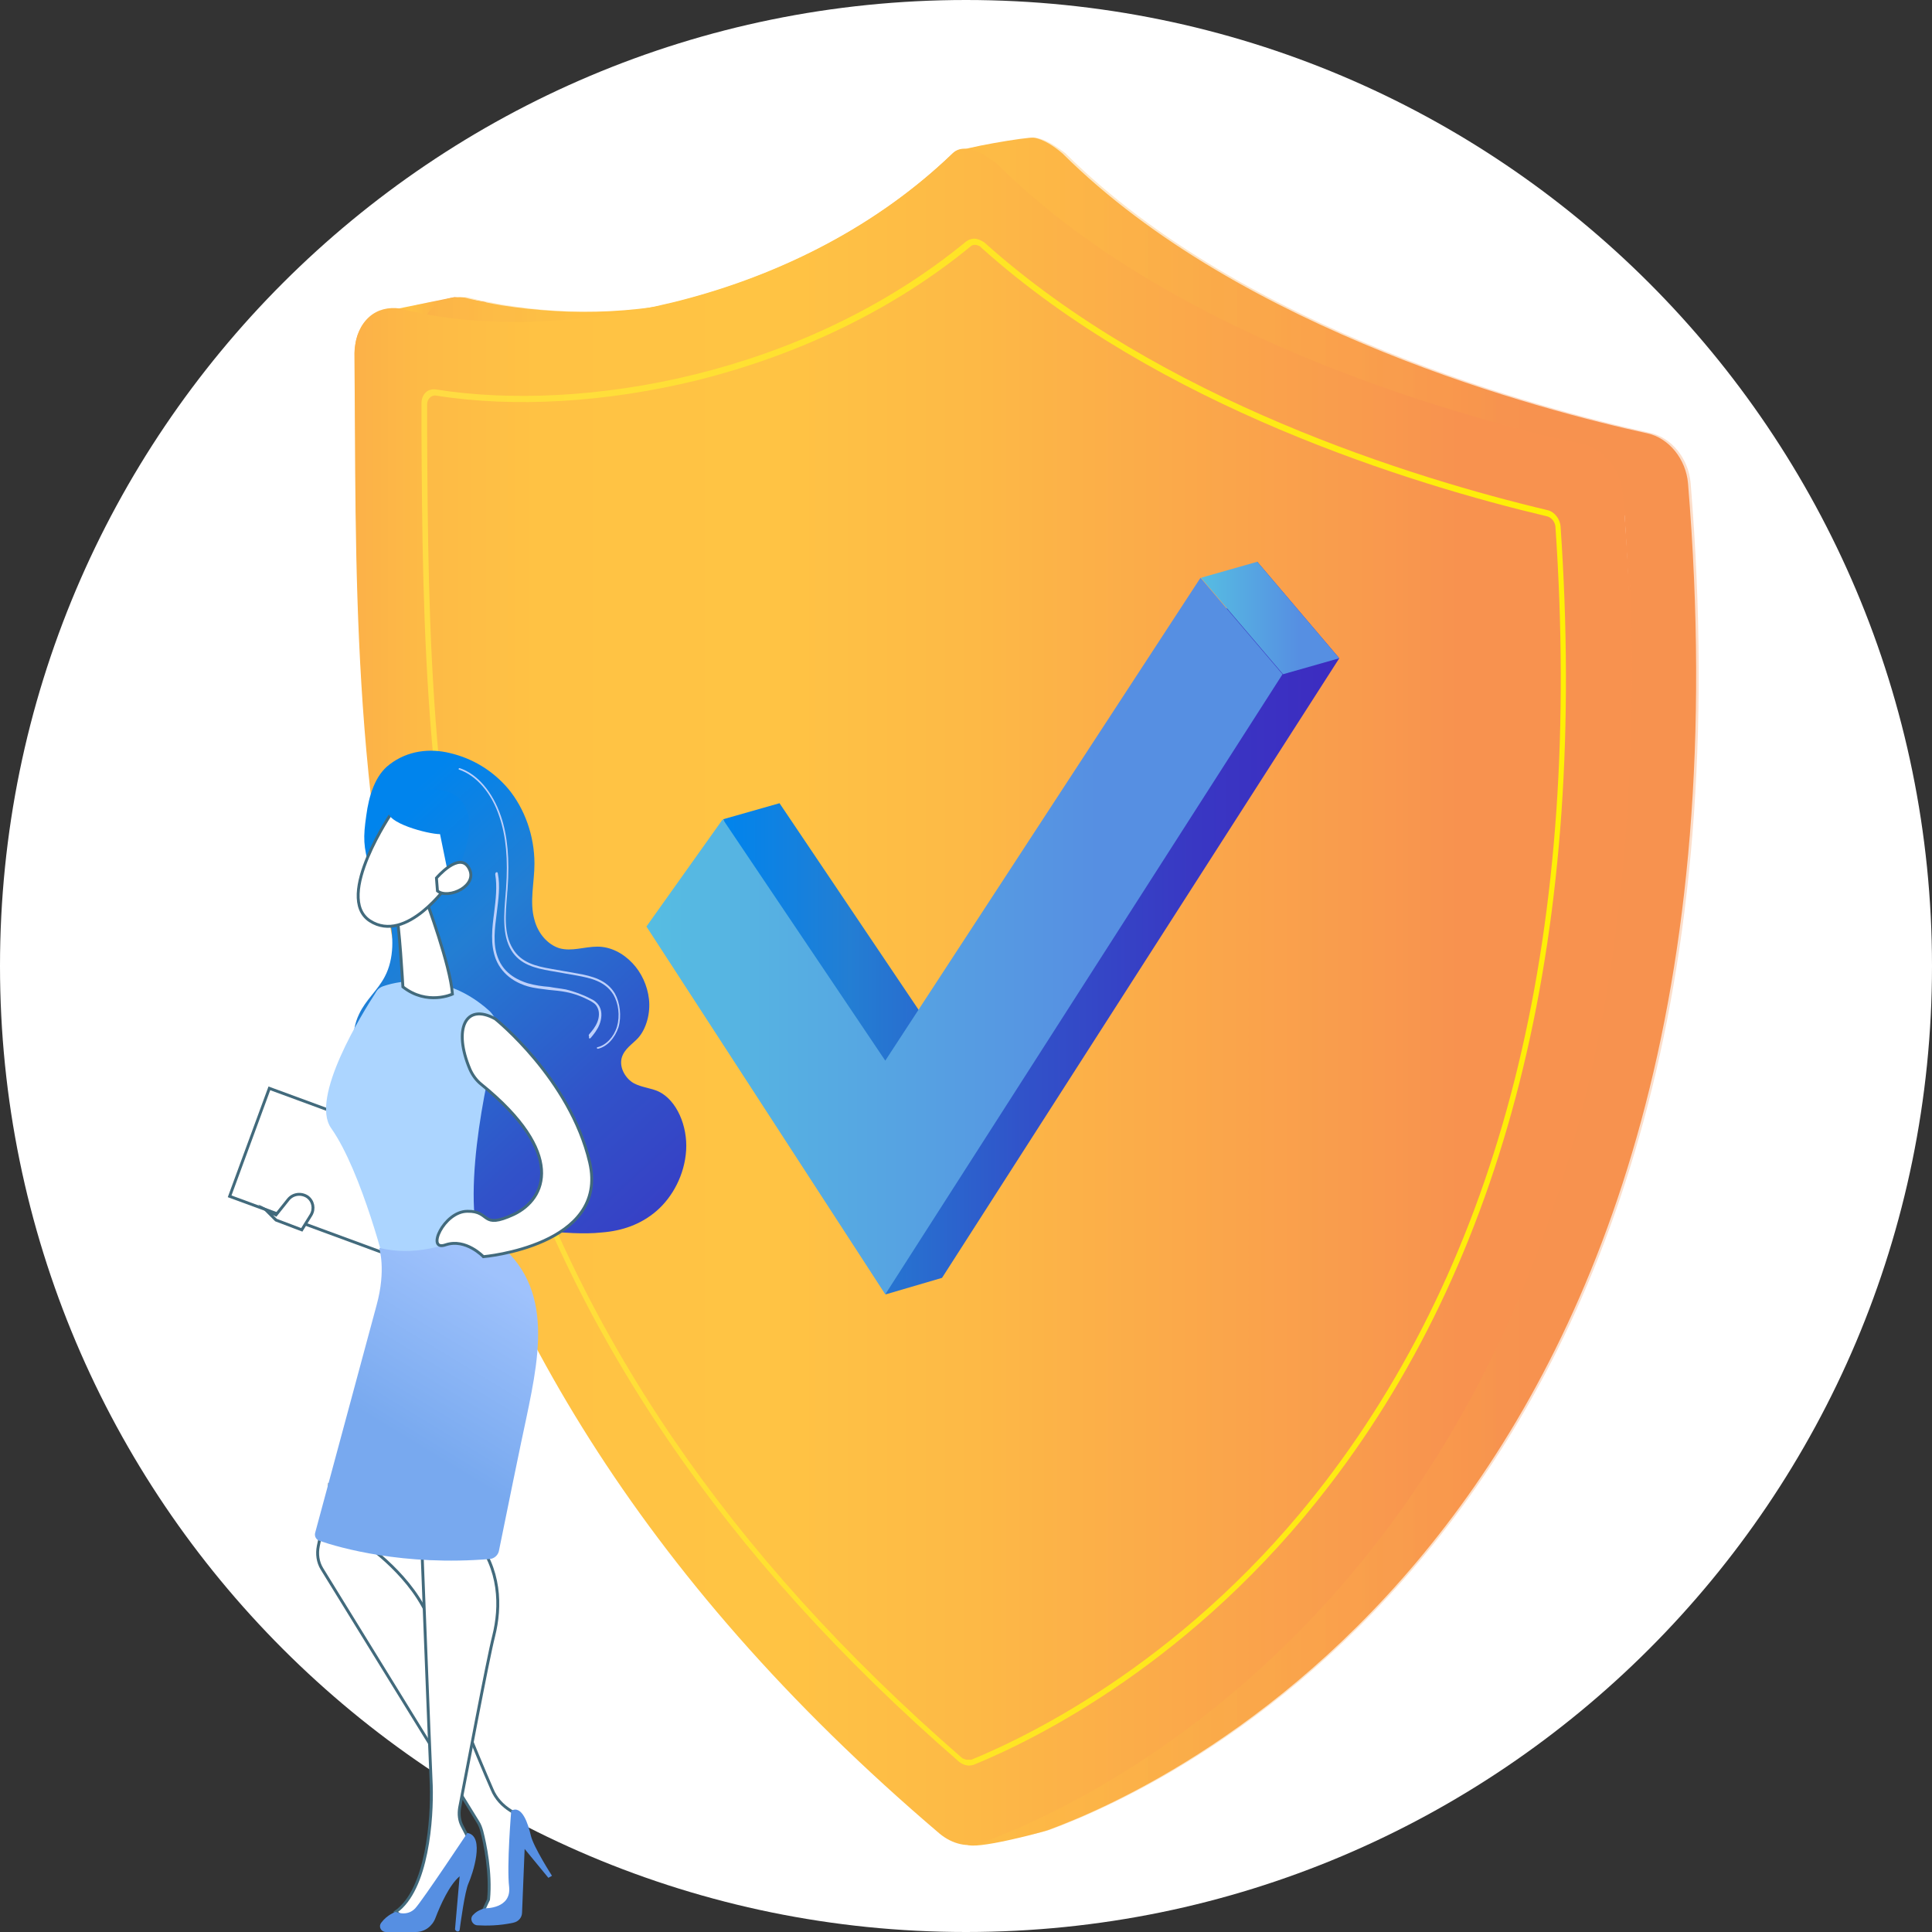 <svg width="100" height="100" viewBox="0 0 100 100" fill="none" xmlns="http://www.w3.org/2000/svg">
<rect x="0" y="0" width="100" height="100" fill="#333333" stroke="none"/>
<path d="M50 100C77.614 100 100 77.614 100 50C100 22.386 77.614 0 50 0C22.386 0 0 22.386 0 50C0 77.614 22.386 100 50 100Z" fill="white"/>
<path d="M19.465 16.206L23.524 15.378L25.18 15.645L23.818 16.553L19.465 16.206Z" fill="url(#paint0_linear_3936_69349)"/>
<path d="M53.859 12.068C53.752 12.041 53.646 12.068 53.539 12.148C49.64 15.352 44.78 17.755 39.413 19.064C34.74 20.212 29.933 20.506 25.901 19.865C25.768 19.838 25.661 19.892 25.554 19.972C25.474 20.052 25.421 20.185 25.421 20.319V21.681C25.474 31.801 25.554 43.283 29.132 55.086C33.164 68.277 40.989 79.84 53.085 90.361C53.165 90.414 53.245 90.468 53.325 90.468C53.405 90.468 53.459 90.468 53.539 90.441L53.592 90.601L53.539 90.441C56.717 89.132 64.914 85.127 71.857 76.048C81.177 63.898 85.182 47.262 83.767 26.621C83.74 26.38 83.58 26.14 83.34 26.087C76.343 24.404 63.205 20.372 54.046 12.174C54.046 12.121 53.966 12.094 53.859 12.068ZM53.379 90.788C53.245 90.761 53.085 90.708 52.978 90.601C40.828 80.027 32.951 68.438 28.892 55.166C25.287 43.31 25.207 31.801 25.154 21.654V20.292C25.154 20.078 25.234 19.865 25.367 19.731C25.501 19.598 25.688 19.544 25.901 19.571C33.485 20.773 44.914 18.85 53.352 11.907C53.486 11.8 53.672 11.747 53.859 11.774C53.993 11.8 54.153 11.854 54.26 11.987C63.366 20.159 76.45 24.164 83.42 25.846C83.793 25.926 84.06 26.3 84.087 26.701C85.502 47.422 81.47 64.112 72.124 76.315C65.128 85.447 56.904 89.48 53.699 90.788C53.619 90.788 53.512 90.815 53.379 90.788ZM53.512 7.127C53.192 7.074 49.72 7.662 49.507 7.875C41.629 15.459 33.164 16.927 25.981 15.806C25.367 15.699 24.806 15.592 24.272 15.459C24.192 15.432 24.139 15.432 24.059 15.405C23.471 15.325 22.911 15.459 22.483 15.833C22.029 16.233 21.762 16.847 21.736 17.515V17.622C21.949 38.877 18.318 68.464 50.041 95.461C50.415 95.781 53.886 94.847 54.206 94.74C60.642 92.39 91.751 78.237 87.372 25.018C87.265 23.763 86.384 22.669 85.262 22.428C79.868 21.253 64.3 17.195 55.008 7.955C54.58 7.581 54.02 7.208 53.512 7.127Z" fill="url(#paint1_linear_3936_69349)"/>
<path opacity="0.3" d="M53.966 12.068C53.859 12.041 53.752 12.068 53.645 12.148C49.747 15.352 44.887 17.755 39.52 19.064C34.846 20.212 30.04 20.506 26.008 19.865C25.874 19.838 25.767 19.892 25.661 19.972C25.581 20.052 25.527 20.185 25.527 20.319V21.681C25.581 31.801 25.661 43.283 29.239 55.086C33.271 68.277 41.095 79.84 53.191 90.361C53.272 90.414 53.352 90.468 53.432 90.468C53.512 90.468 53.565 90.468 53.645 90.441L53.699 90.601L53.645 90.441C56.823 89.132 65.021 85.127 71.964 76.048C81.283 63.898 85.288 47.262 83.873 26.621C83.847 26.38 83.686 26.14 83.446 26.087C76.45 24.404 63.312 20.372 54.153 12.174C54.153 12.121 54.073 12.094 53.966 12.068ZM53.485 90.788C53.352 90.761 53.191 90.708 53.085 90.601C40.935 80.027 33.057 68.438 28.999 55.166C25.394 43.31 25.314 31.801 25.26 21.654V20.292C25.26 20.078 25.34 19.865 25.474 19.731C25.607 19.598 25.794 19.544 26.008 19.571C33.592 20.773 45.02 18.85 53.459 11.907C53.592 11.8 53.779 11.747 53.966 11.774C54.099 11.8 54.26 11.854 54.366 11.987C63.472 20.159 76.557 24.164 83.526 25.846C83.9 25.926 84.167 26.3 84.194 26.701C85.609 47.422 81.577 64.112 72.231 76.315C65.234 85.447 57.01 89.48 53.806 90.788C53.725 90.788 53.619 90.815 53.485 90.788ZM53.619 7.127C53.298 7.074 49.827 7.848 49.613 8.062C41.736 15.646 33.271 16.927 26.088 15.779C25.474 15.672 24.913 15.566 24.379 15.432C24.299 15.405 24.245 15.405 24.165 15.379C23.578 15.299 19.839 16.1 19.412 16.474C18.958 16.874 21.896 16.821 21.869 17.488V17.595C22.082 38.851 18.184 68.438 49.907 95.434C50.281 95.755 54.019 94.82 54.34 94.713C60.775 92.363 91.884 78.211 87.505 24.992C87.398 23.737 86.517 22.642 85.395 22.402C80.001 21.227 64.433 17.168 55.141 7.929C54.687 7.581 54.126 7.208 53.619 7.127Z" fill="url(#paint2_linear_3936_69349)"/>
<path d="M19.118 16.447C19.599 16.02 20.24 15.886 20.881 16.047C27.797 17.836 40.748 16.18 49.293 7.956C49.88 7.395 50.948 7.929 51.616 8.597C60.935 17.836 76.476 21.895 81.87 23.07C82.992 23.31 83.873 24.405 83.98 25.66C88.359 78.879 57.25 93.031 50.815 95.381C50.121 95.648 49.293 95.461 48.625 94.901C16.902 67.904 18.558 39.519 18.344 18.263C18.371 17.515 18.638 16.848 19.118 16.447Z" fill="url(#paint3_linear_3936_69349)"/>
<path d="M50.495 12.682C50.388 12.655 50.281 12.682 50.174 12.762C46.276 15.967 41.416 18.37 36.048 19.678C31.375 20.827 26.569 21.12 22.537 20.479C22.403 20.453 22.296 20.506 22.189 20.586C22.109 20.666 22.056 20.8 22.056 20.933V22.295C22.109 32.416 22.189 43.898 25.768 55.701C29.8 68.892 37.624 80.454 49.72 90.975C49.8 91.029 49.88 91.082 49.961 91.082C50.041 91.082 50.094 91.082 50.174 91.055L50.227 91.216L50.174 91.055C53.352 89.747 61.55 85.742 68.492 76.662C77.812 64.513 81.817 47.877 80.402 27.235C80.375 26.995 80.215 26.755 79.975 26.701C72.978 25.019 59.841 20.987 50.681 12.789C50.681 12.736 50.601 12.682 50.495 12.682ZM50.014 91.376C49.88 91.349 49.72 91.296 49.613 91.189C37.464 80.615 29.586 69.025 25.527 55.754C21.922 43.898 21.842 32.389 21.789 22.242V20.88C21.789 20.666 21.869 20.453 22.003 20.319C22.136 20.186 22.323 20.132 22.537 20.159C30.12 21.361 41.549 19.438 49.987 12.495C50.121 12.388 50.308 12.335 50.495 12.362C50.628 12.388 50.788 12.442 50.895 12.575C60.001 20.747 73.085 24.752 80.055 26.434C80.429 26.514 80.696 26.888 80.722 27.289C82.138 48.01 78.106 64.7 68.759 76.903C61.763 86.035 53.539 90.067 50.334 91.376C50.254 91.403 50.147 91.403 50.014 91.376ZM50.147 7.715C49.827 7.662 49.533 7.715 49.32 7.929C41.442 15.513 29.8 17.515 22.617 16.367C22.003 16.26 21.442 16.154 20.908 16.02C20.828 15.993 20.774 15.993 20.694 15.967C20.107 15.886 19.546 16.02 19.119 16.394C18.665 16.794 18.398 17.409 18.371 18.076V18.183C18.584 39.439 16.929 67.824 48.652 94.821C49.026 95.141 49.426 95.328 49.854 95.381C50.174 95.435 50.521 95.408 50.842 95.301C57.277 92.951 88.386 78.799 84.007 25.58C83.9 24.325 83.019 23.23 81.897 22.989C76.503 21.815 60.935 17.756 51.643 8.516C51.215 8.169 50.655 7.796 50.147 7.715Z" fill="url(#paint4_linear_3936_69349)"/>
<path d="M50.014 91.082C49.934 91.055 49.827 91.028 49.774 90.975C37.677 80.454 29.827 68.918 25.821 55.7C22.216 43.897 22.163 32.415 22.109 22.295V20.933C22.109 20.799 22.163 20.666 22.243 20.586C22.323 20.506 22.457 20.452 22.59 20.479C26.649 21.12 31.429 20.826 36.102 19.678C41.442 18.343 46.329 15.966 50.228 12.762C50.308 12.682 50.415 12.655 50.548 12.682C50.628 12.708 50.735 12.735 50.788 12.815C59.948 21.04 73.085 25.072 80.082 26.727C80.295 26.781 80.482 26.994 80.509 27.261C81.924 47.903 77.919 64.512 68.599 76.689C61.657 85.768 53.459 89.773 50.281 91.082L50.334 91.242L50.281 91.082C50.174 91.082 50.094 91.082 50.014 91.082ZM50.521 12.361C50.334 12.334 50.174 12.388 50.014 12.495C41.576 19.437 30.147 21.36 22.563 20.158C22.35 20.132 22.163 20.185 22.029 20.319C21.896 20.452 21.816 20.639 21.816 20.879V22.241C21.869 32.388 21.949 43.897 25.554 55.754C29.586 69.025 37.464 80.614 49.64 91.188C49.774 91.295 49.907 91.349 50.041 91.375C50.148 91.402 50.281 91.375 50.388 91.349C53.592 90.04 61.817 86.008 68.813 76.876C78.186 64.672 82.191 47.956 80.776 27.261C80.749 26.861 80.456 26.487 80.108 26.407C73.139 24.751 60.054 20.719 50.949 12.548C50.788 12.441 50.655 12.388 50.521 12.361Z" fill="url(#paint5_linear_3936_69349)"/>
<path d="M13.942 56.332L11.886 61.921L19.73 64.806L21.786 59.217L13.942 56.332Z" fill="white" stroke="#426A7C" stroke-width="0.15" stroke-miterlimit="10"/>
<path d="M14.285 63.15L13.751 62.615L14.285 62.883L14.926 62.081C15.166 61.788 15.593 61.734 15.914 61.948C16.207 62.162 16.288 62.562 16.101 62.883L15.62 63.657L14.285 63.15Z" fill="white" stroke="#426A7C" stroke-width="0.15" stroke-miterlimit="10"/>
<path d="M18.584 52.496C18.931 51.748 19.545 51.267 19.919 50.546C20.4 49.638 20.4 48.41 20.106 47.395C19.839 46.541 19.412 45.82 19.145 44.965C18.797 43.817 18.797 43.337 18.958 42.215C19.091 41.2 19.412 40.132 20.159 39.571C21.094 38.85 22.242 38.717 23.31 38.984C24.432 39.251 25.5 39.865 26.328 40.853C27.156 41.868 27.663 43.256 27.663 44.698C27.663 45.686 27.396 46.674 27.663 47.609C27.85 48.33 28.357 48.891 28.945 49.078C29.585 49.264 30.253 48.998 30.921 48.998C31.588 48.998 32.229 49.318 32.736 49.852C33.191 50.333 33.511 51 33.591 51.721C33.671 52.442 33.458 53.243 33.03 53.724C32.736 54.044 32.309 54.285 32.176 54.765C32.042 55.299 32.416 55.86 32.817 56.074C33.217 56.287 33.698 56.314 34.098 56.501C35.033 56.955 35.594 58.29 35.514 59.545C35.434 60.8 34.819 61.949 33.992 62.669C33.164 63.39 32.176 63.711 31.161 63.791C30.173 63.898 29.158 63.791 28.17 63.738C27.022 63.657 25.874 63.657 24.779 63.177C23.684 62.696 22.75 61.815 21.868 60.854C21.441 60.4 21.041 59.919 20.854 59.252C20.72 58.771 20.72 58.264 20.56 57.783C20.213 56.795 19.305 56.367 18.771 55.54C18.21 54.712 18.13 53.43 18.584 52.496Z" fill="url(#paint6_linear_3936_69349)"/>
<path d="M30.948 54.285C31.428 54.178 31.829 53.724 32.016 53.163C32.176 52.602 32.096 51.908 31.829 51.428C31.401 50.706 30.627 50.52 29.88 50.386L28.518 50.146C27.743 50.012 26.969 49.825 26.542 49.104C26.061 48.33 26.168 47.288 26.248 46.3C26.248 46.194 26.275 46.06 26.275 45.953C26.381 44.511 26.275 43.256 25.927 42.242C25.5 40.987 24.699 40.052 23.791 39.758C23.765 39.758 23.765 39.758 23.738 39.785C23.738 39.812 23.738 39.838 23.765 39.838C24.646 40.132 25.447 41.04 25.847 42.268C26.195 43.283 26.301 44.511 26.195 45.953C26.195 46.06 26.168 46.194 26.168 46.3C26.088 47.315 25.981 48.383 26.462 49.184C26.916 49.932 27.716 50.119 28.491 50.253L29.853 50.493C30.574 50.626 31.321 50.787 31.749 51.481C32.016 51.935 32.096 52.576 31.936 53.136C31.775 53.671 31.375 54.098 30.921 54.205C30.894 54.205 30.894 54.231 30.894 54.258C30.894 54.258 30.921 54.285 30.948 54.285Z" fill="#BDD0FB"/>
<path d="M30.52 53.75C30.547 53.75 30.547 53.75 30.573 53.724C30.734 53.537 30.921 53.297 31.027 53.029C31.134 52.762 31.188 52.389 31.027 52.095C30.921 51.908 30.76 51.774 30.573 51.694C30.173 51.481 29.719 51.321 29.292 51.214C28.998 51.16 28.704 51.133 28.437 51.08C28.063 51.053 27.69 51 27.316 50.893C26.889 50.76 26.087 50.439 25.767 49.558C25.5 48.864 25.607 48.063 25.714 47.235C25.794 46.567 25.901 45.873 25.767 45.206C25.767 45.152 25.714 45.125 25.687 45.152C25.66 45.152 25.633 45.206 25.633 45.259C25.74 45.873 25.66 46.567 25.58 47.208C25.473 48.036 25.366 48.864 25.66 49.638C26.034 50.573 26.862 50.92 27.316 51.053C27.69 51.16 28.063 51.187 28.437 51.24C28.731 51.267 29.025 51.294 29.292 51.347C29.719 51.427 30.146 51.587 30.547 51.801C30.68 51.881 30.84 51.961 30.921 52.148C31.027 52.335 31.027 52.629 30.921 52.896C30.814 53.163 30.654 53.35 30.493 53.537C30.467 53.563 30.467 53.617 30.493 53.67C30.467 53.724 30.493 53.75 30.52 53.75Z" fill="#BDD0FB"/>
<path d="M19.893 51.027C20.694 50.76 23.044 50.279 25.313 52.308C25.687 52.656 25.874 53.19 25.741 53.67C25.18 55.887 23.684 62.456 25.127 65.259C25.127 65.259 22.723 68.01 20.026 65.874C20.026 65.874 18.744 60.666 17.142 58.397C16.021 56.821 18.771 52.415 19.465 51.347C19.546 51.187 19.706 51.08 19.893 51.027Z" fill="#ACD5FF"/>
<path d="M22.056 46.594C22.056 46.594 23.311 49.959 23.418 51.454C23.418 51.454 22.109 52.068 20.854 51.08C20.854 51.08 20.667 47.716 20.48 47.102L22.056 46.594Z" fill="white" stroke="#426A7C" stroke-width="0.15" stroke-miterlimit="10"/>
<path d="M20.32 42.001C20.32 42.001 17.275 46.433 19.145 47.662C21.041 48.89 23.203 45.766 23.203 45.766C23.203 45.766 23.898 43.363 23.123 42.562C22.349 41.76 20.32 42.001 20.32 42.001Z" fill="white" stroke="#426A7C" stroke-width="0.15" stroke-miterlimit="10"/>
<path d="M21.735 40.933C21.735 40.933 20.293 41.307 20.106 41.947C19.919 42.588 22.162 43.176 22.776 43.176L23.311 45.793C23.311 45.793 24.753 43.309 24.138 41.894C23.578 40.479 21.735 40.933 21.735 40.933Z" fill="url(#paint7_linear_3936_69349)"/>
<path d="M22.59 45.446C22.59 45.446 23.791 44.031 24.272 44.938C24.779 45.846 23.204 46.567 22.643 46.114L22.59 45.446Z" fill="white" stroke="#426A7C" stroke-width="0.15" stroke-miterlimit="10"/>
<path d="M17.062 76.902C17.062 77.142 16.689 79.038 16.475 80.026C16.395 80.427 16.448 80.854 16.662 81.201L24.726 94.285C24.833 94.446 24.887 94.606 24.94 94.793C25.1 95.407 25.421 96.929 25.287 98.318L24.887 99.172L26.649 98.745L26.943 94.019L26.435 93.725C26.008 93.458 25.661 93.084 25.474 92.63C24.726 90.921 22.91 86.568 22.403 84.432C21.842 82.002 19.119 80.079 19.119 80.079L19.573 78.958L17.062 76.902Z" fill="white" stroke="#426A7C" stroke-width="0.15" stroke-miterlimit="10"/>
<path d="M28.571 97.09C28.571 97.09 27.609 95.594 27.476 95.007C27.342 94.419 27.022 93.404 26.461 93.725C26.461 93.725 26.221 96.582 26.354 97.677C26.461 98.798 25.126 98.772 25.126 98.772C25.126 98.772 24.752 98.825 24.485 99.119C24.298 99.306 24.432 99.626 24.699 99.653C25.153 99.68 25.847 99.68 26.568 99.519C26.835 99.466 27.022 99.252 27.022 98.985L27.155 95.701L28.384 97.196L28.571 97.09Z" fill="#568FE2"/>
<path d="M21.789 78.931C21.789 78.931 22.243 90.734 22.323 92.416C22.376 94.099 22.136 97.811 20.48 98.959L21.228 99.493C21.228 99.493 22.136 98.692 22.99 97.196C23.978 95.487 24.272 95.194 24.272 95.194L23.925 94.526C23.765 94.232 23.738 93.885 23.791 93.565C24.139 91.802 25.233 85.928 25.554 84.673C25.928 83.177 25.928 81.201 24.539 79.546C23.151 77.863 21.789 78.931 21.789 78.931Z" fill="white" stroke="#426A7C" stroke-width="0.15" stroke-miterlimit="10"/>
<path d="M23.684 99.973C23.738 99.973 23.791 99.947 23.791 99.893C23.845 99.493 24.058 97.917 24.245 97.49C24.459 97.009 25.127 95.033 24.192 94.873C24.192 94.873 21.922 98.291 21.495 98.772C21.068 99.226 20.48 98.959 20.48 98.959C20.48 98.959 20.053 99.092 19.733 99.519C19.572 99.733 19.733 100 19.973 100H21.522C21.976 100 22.376 99.706 22.536 99.279C22.803 98.585 23.257 97.57 23.791 97.116L23.551 99.867C23.578 99.92 23.631 99.973 23.684 99.973Z" fill="#568FE2"/>
<path d="M19.625 64.591C19.625 64.591 19.999 65.713 19.492 67.555L16.314 79.332C16.261 79.518 16.368 79.705 16.555 79.759C17.569 80.106 20.881 81.067 25.367 80.693C25.58 80.667 25.767 80.507 25.82 80.293C26.088 78.958 27.022 74.391 27.236 73.43C27.983 69.852 28.785 65.98 24.859 63.737C23.07 64.538 21.415 65.019 19.625 64.591Z" fill="url(#paint8_linear_3936_69349)"/>
<path d="M25.634 52.736C25.634 52.736 29.506 55.833 30.521 60.159C31.535 64.485 25.02 65.046 25.02 65.046C25.02 65.046 24.112 64.084 23.07 64.431C22.029 64.805 22.964 62.696 24.192 62.696C25.42 62.669 24.86 63.657 26.595 62.856C28.278 62.055 29.292 59.678 24.913 56.127C24.646 55.913 24.459 55.646 24.326 55.352C23.444 53.27 24.085 51.881 25.634 52.736Z" fill="white" stroke="#426A7C" stroke-width="0.15" stroke-miterlimit="10"/>
<path d="M37.438 42.402L40.348 41.574L48.76 54.071L65.075 29.077L69.321 34.071L48.76 66.141L45.849 66.995L37.438 42.402Z" fill="url(#paint9_linear_3936_69349)"/>
<path d="M33.459 47.956L37.411 42.402L45.822 54.899L62.138 29.905L66.383 34.898L45.822 66.995L33.459 47.956Z" fill="url(#paint10_linear_3936_69349)"/>
<path d="M62.164 29.905L65.075 29.077L69.32 34.071L66.41 34.898L62.164 29.905Z" fill="url(#paint11_linear_3936_69349)"/>
<defs>
<linearGradient id="paint0_linear_3936_69349" x1="19.467" y1="15.96" x2="25.169" y2="15.96" gradientUnits="userSpaceOnUse">
<stop stop-color="#FCB148"/>
<stop offset="0.052" stop-color="#FDBA46"/>
<stop offset="0.142" stop-color="#FFC244"/>
<stop offset="0.318" stop-color="#FFC444"/>
<stop offset="0.485" stop-color="#FDB946"/>
<stop offset="0.775" stop-color="#F99C4D"/>
<stop offset="0.866" stop-color="#F8924F"/>
<stop offset="1" stop-color="#F8924F"/>
</linearGradient>
<linearGradient id="paint1_linear_3936_69349" x1="21.714" y1="51.323" x2="87.8" y2="51.323" gradientUnits="userSpaceOnUse">
<stop stop-color="#FCB148"/>
<stop offset="0.052" stop-color="#FDBA46"/>
<stop offset="0.142" stop-color="#FFC244"/>
<stop offset="0.318" stop-color="#FFC444"/>
<stop offset="0.485" stop-color="#FDB946"/>
<stop offset="0.775" stop-color="#F99C4D"/>
<stop offset="0.866" stop-color="#F8924F"/>
<stop offset="1" stop-color="#F8924F"/>
</linearGradient>
<linearGradient id="paint2_linear_3936_69349" x1="19.348" y1="51.323" x2="87.906" y2="51.323" gradientUnits="userSpaceOnUse">
<stop stop-color="#FCB148"/>
<stop offset="0.052" stop-color="#FDBA46"/>
<stop offset="0.142" stop-color="#FFC244"/>
<stop offset="0.318" stop-color="#FFC444"/>
<stop offset="0.485" stop-color="#FDB946"/>
<stop offset="0.775" stop-color="#F99C4D"/>
<stop offset="0.866" stop-color="#F8924F"/>
<stop offset="1" stop-color="#F8924F"/>
</linearGradient>
<linearGradient id="paint3_linear_3936_69349" x1="18.377" y1="51.586" x2="84.435" y2="51.586" gradientUnits="userSpaceOnUse">
<stop stop-color="#FCB148"/>
<stop offset="0.052" stop-color="#FDBA46"/>
<stop offset="0.142" stop-color="#FFC244"/>
<stop offset="0.318" stop-color="#FFC444"/>
<stop offset="0.485" stop-color="#FDB946"/>
<stop offset="0.775" stop-color="#F99C4D"/>
<stop offset="0.866" stop-color="#F8924F"/>
<stop offset="1" stop-color="#F8924F"/>
</linearGradient>
<linearGradient id="paint4_linear_3936_69349" x1="18.377" y1="51.586" x2="84.435" y2="51.586" gradientUnits="userSpaceOnUse">
<stop stop-color="#FCB148"/>
<stop offset="0.052" stop-color="#FDBA46"/>
<stop offset="0.142" stop-color="#FFC244"/>
<stop offset="0.318" stop-color="#FFC444"/>
<stop offset="0.485" stop-color="#FDB946"/>
<stop offset="0.775" stop-color="#F99C4D"/>
<stop offset="0.866" stop-color="#F8924F"/>
<stop offset="1" stop-color="#F8924F"/>
</linearGradient>
<linearGradient id="paint5_linear_3936_69349" x1="21.805" y1="51.871" x2="81.03" y2="51.871" gradientUnits="userSpaceOnUse">
<stop stop-color="#FFDB44"/>
<stop offset="1" stop-color="#FEEF06"/>
</linearGradient>
<linearGradient id="paint6_linear_3936_69349" x1="17.908" y1="44.083" x2="42.77" y2="71.271" gradientUnits="userSpaceOnUse">
<stop stop-color="#0084ED"/>
<stop offset="0.205" stop-color="#237ED3"/>
<stop offset="0.491" stop-color="#3152C9"/>
<stop offset="0.767" stop-color="#3937C3"/>
<stop offset="0.967" stop-color="#3C2DC1"/>
</linearGradient>
<linearGradient id="paint7_linear_3936_69349" x1="21.738" y1="41.553" x2="48.619" y2="70.949" gradientUnits="userSpaceOnUse">
<stop stop-color="#0084ED"/>
<stop offset="0.205" stop-color="#237ED3"/>
<stop offset="0.491" stop-color="#3152C9"/>
<stop offset="0.767" stop-color="#3937C3"/>
<stop offset="0.967" stop-color="#3C2DC1"/>
</linearGradient>
<linearGradient id="paint8_linear_3936_69349" x1="21.352" y1="74.735" x2="28.479" y2="62.985" gradientUnits="userSpaceOnUse">
<stop stop-color="#78A9EF"/>
<stop offset="0.708" stop-color="#9FC2FC"/>
</linearGradient>
<linearGradient id="paint9_linear_3936_69349" x1="37.438" y1="48.03" x2="69.326" y2="48.03" gradientUnits="userSpaceOnUse">
<stop stop-color="#0084ED"/>
<stop offset="0.205" stop-color="#237ED3"/>
<stop offset="0.491" stop-color="#3152C9"/>
<stop offset="0.767" stop-color="#3937C3"/>
<stop offset="0.967" stop-color="#3C2DC1"/>
</linearGradient>
<linearGradient id="paint10_linear_3936_69349" x1="33.458" y1="48.451" x2="66.384" y2="48.451" gradientUnits="userSpaceOnUse">
<stop stop-color="#56BDE2"/>
<stop offset="0.709" stop-color="#568FE2"/>
</linearGradient>
<linearGradient id="paint11_linear_3936_69349" x1="62.159" y1="31.99" x2="69.326" y2="31.99" gradientUnits="userSpaceOnUse">
<stop stop-color="#56BDE2"/>
<stop offset="0.709" stop-color="#568FE2"/>
</linearGradient>
</defs>
</svg>

